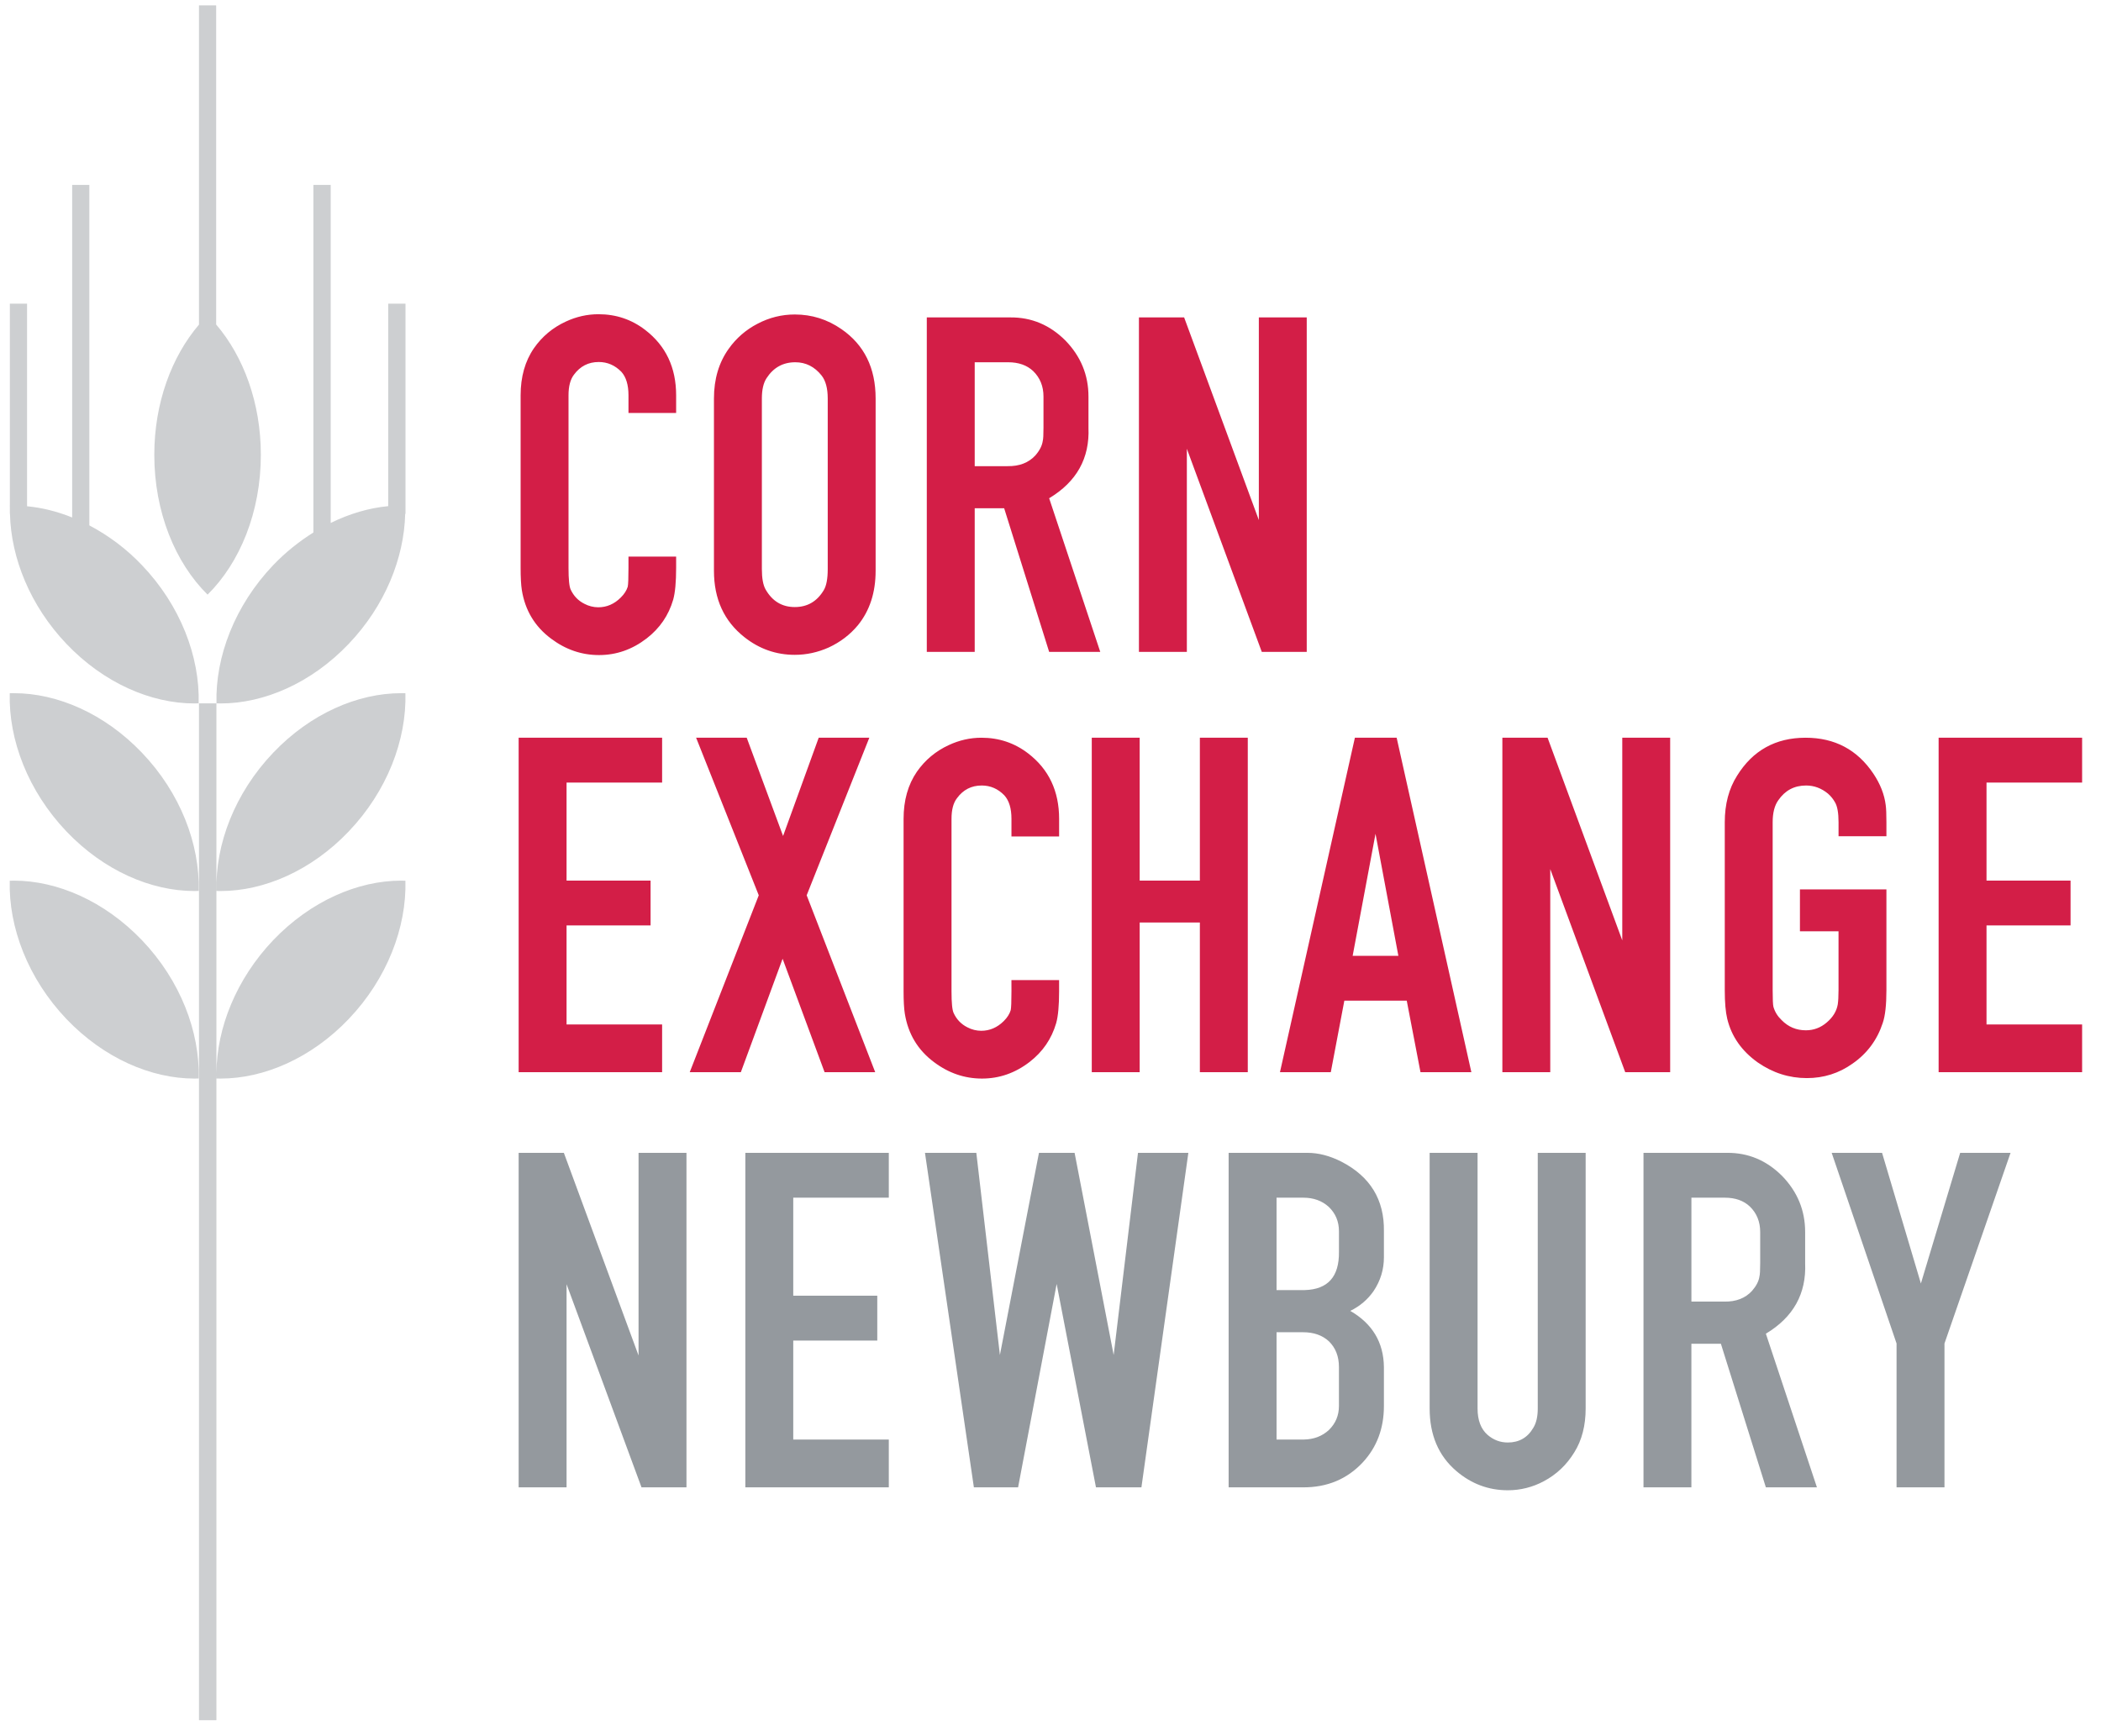 <?xml version="1.0" encoding="UTF-8"?>
<svg xmlns="http://www.w3.org/2000/svg" width="98" height="81" viewBox="0 0 98 81" fill="none">
  <g clip-path="url(#clip0_1054_829)">
    <path d="M10.095 50.07C10.108 47.963 11.016 45.675 12.746 43.858C14.489 42.037 16.687 41.083 18.711 41.083C18.776 41.083 18.84 41.088 18.91 41.088C18.969 43.256 18.063 45.655 16.261 47.543C14.519 49.365 12.316 50.317 10.291 50.317C10.227 50.317 10.162 50.317 10.098 50.313C10.097 50.261 10.096 50.208 10.095 50.155V80.25H9.281V32.812H10.095V50.07ZM9.068 50.317C7.044 50.317 4.846 49.365 3.103 47.543C1.306 45.656 0.395 43.256 0.455 41.088C0.519 41.088 0.584 41.083 0.648 41.083C2.673 41.083 4.871 42.036 6.618 43.858C8.42 45.745 9.326 48.14 9.267 50.313C9.197 50.317 9.133 50.317 9.068 50.317ZM9.068 41.568C7.044 41.568 4.846 40.619 3.103 38.792C1.306 36.906 0.395 34.51 0.455 32.338H0.648C2.673 32.338 4.871 33.286 6.618 35.113C8.42 36.995 9.326 39.394 9.267 41.562C9.197 41.568 9.133 41.568 9.068 41.568ZM10.296 41.568C10.227 41.568 10.162 41.568 10.098 41.562C10.039 39.394 10.95 36.995 12.746 35.113C14.489 33.286 16.687 32.338 18.712 32.338H18.91C18.969 34.511 18.063 36.906 16.262 38.792C14.519 40.619 12.316 41.568 10.296 41.568ZM9.068 32.817C7.044 32.817 4.846 31.868 3.103 30.041C1.41 28.264 0.514 26.037 0.465 23.972H0.46V23.637L0.455 23.587H0.46V14.166H1.262V23.618C1.96 23.682 2.668 23.86 3.366 24.141V8.626H4.168V24.511C5.08 24.991 5.908 25.616 6.618 26.363C8.42 28.245 9.326 30.645 9.266 32.812C9.197 32.817 9.133 32.817 9.068 32.817ZM10.296 32.817C10.227 32.817 10.162 32.817 10.098 32.812C10.039 30.644 10.95 28.244 12.746 26.362C13.325 25.755 13.96 25.257 14.618 24.841V8.626H15.425V24.397C16.306 23.963 17.216 23.696 18.108 23.613V14.166H18.914V23.973H18.9C18.85 26.037 17.959 28.264 16.261 30.042C14.519 31.869 12.316 32.817 10.296 32.817ZM9.682 27.741C8.172 26.25 7.197 23.884 7.197 21.218C7.197 18.803 8.004 16.64 9.281 15.144V0.25H10.083V15.139C11.36 16.635 12.167 18.798 12.167 21.218C12.167 23.884 11.192 26.249 9.682 27.741Z" fill="#CDCFD1"></path>
    <path d="M29.315 25.965H31.538V26.49C31.538 27.154 31.492 27.649 31.4 27.977C31.187 28.708 30.774 29.311 30.163 29.783C29.49 30.301 28.75 30.56 27.939 30.56C27.13 30.56 26.385 30.305 25.705 29.794C24.948 29.23 24.494 28.476 24.341 27.53C24.303 27.287 24.284 26.94 24.284 26.49V18.442C24.284 17.582 24.49 16.85 24.903 16.248C25.285 15.699 25.781 15.284 26.392 15.002C26.881 14.774 27.389 14.659 27.917 14.659C28.734 14.659 29.46 14.903 30.094 15.391C31.057 16.13 31.538 17.147 31.538 18.442V19.266H29.315V18.442C29.315 17.955 29.204 17.589 28.983 17.345C28.684 17.04 28.333 16.888 27.928 16.888C27.446 16.888 27.061 17.086 26.77 17.482C26.602 17.703 26.518 18.023 26.518 18.442V26.49C26.518 27.032 26.553 27.37 26.621 27.508C26.76 27.805 26.973 28.026 27.264 28.171C27.461 28.275 27.682 28.33 27.905 28.331C28.303 28.331 28.654 28.179 28.959 27.873C29.12 27.713 29.227 27.546 29.281 27.37C29.303 27.264 29.315 26.97 29.315 26.49V25.965ZM38.609 26.548V18.591C38.609 18.119 38.514 17.761 38.322 17.517C37.994 17.105 37.584 16.9 37.096 16.9C36.523 16.9 36.076 17.147 35.755 17.643C35.61 17.864 35.537 18.18 35.537 18.591V26.548C35.537 26.975 35.594 27.291 35.709 27.496C36.022 28.046 36.477 28.32 37.073 28.32C37.661 28.32 38.112 28.057 38.425 27.531C38.548 27.325 38.609 26.998 38.609 26.548ZM40.843 18.591V26.628C40.843 27.642 40.569 28.487 40.018 29.166C39.651 29.608 39.197 29.955 38.655 30.206C38.143 30.435 37.616 30.549 37.073 30.549C36.202 30.549 35.419 30.275 34.724 29.726C33.776 28.979 33.302 27.947 33.302 26.628V18.591C33.302 17.685 33.532 16.911 33.99 16.271C34.337 15.78 34.797 15.38 35.331 15.105C35.882 14.815 36.462 14.671 37.073 14.671C37.867 14.671 38.593 14.899 39.251 15.356C40.312 16.088 40.843 17.166 40.843 18.591ZM45.465 21.747H47C47.55 21.755 47.981 21.587 48.296 21.244C48.494 21.015 48.608 20.791 48.639 20.57C48.662 20.494 48.673 20.288 48.673 19.952V18.5C48.673 18.02 48.513 17.624 48.192 17.311C47.901 17.037 47.511 16.9 47.023 16.9H45.465V21.747ZM45.465 23.712V30.411H43.23V14.808H47.126C48.112 14.8 48.967 15.159 49.693 15.883C50.411 16.622 50.771 17.494 50.771 18.5V19.952C50.832 21.377 50.22 22.474 48.937 23.244L51.321 30.411H48.937L46.839 23.712H45.465ZM60.952 14.807V30.411H58.855L55.36 20.935V30.411H53.125V14.807H55.233L58.718 24.262V14.807H60.952ZM26.427 43.173V47.792H30.884V50.02H24.192V34.416H30.884V36.509H26.427V41.081H30.346V43.173H26.427ZM37.627 41.767L40.824 50.02H38.463L36.504 44.727L34.556 50.02H32.172L35.392 41.767L32.47 34.416H34.83L36.526 39L38.188 34.416H40.549L37.627 41.767ZM47.178 45.722H49.401V46.248C49.401 46.911 49.356 47.407 49.264 47.734C49.05 48.466 48.637 49.068 48.027 49.54C47.354 50.059 46.613 50.317 45.804 50.317C44.992 50.317 44.248 50.062 43.568 49.551C42.812 48.988 42.358 48.233 42.205 47.288C42.166 47.044 42.147 46.697 42.147 46.247V38.2C42.147 37.339 42.353 36.608 42.766 36.005C43.148 35.457 43.645 35.041 44.256 34.759C44.746 34.531 45.254 34.416 45.781 34.416C46.598 34.416 47.325 34.661 47.958 35.148C48.921 35.887 49.402 36.905 49.402 38.2V39.023H47.179V38.2C47.179 37.712 47.068 37.347 46.846 37.103C46.549 36.797 46.197 36.645 45.792 36.645C45.31 36.645 44.924 36.843 44.635 37.24C44.465 37.461 44.383 37.781 44.383 38.2V46.247C44.383 46.789 44.416 47.127 44.485 47.265C44.623 47.562 44.838 47.784 45.127 47.928C45.325 48.032 45.545 48.087 45.769 48.088C46.166 48.088 46.518 47.936 46.824 47.631C46.984 47.471 47.091 47.303 47.144 47.127C47.167 47.021 47.179 46.728 47.179 46.247L47.178 45.722ZM53.16 43.036V50.02H50.925V34.416H53.16V41.081H55.967V34.416H58.202V50.02H55.967V43.036H53.16ZM65.226 44.59L64.16 38.898L63.094 44.59H65.226ZM62.706 46.683L62.074 50.02H59.703L63.198 34.416H65.146L68.631 50.02H66.258L65.617 46.683H62.706ZM77.904 34.416V50.02H75.808L72.311 40.544V50.02H70.077V34.416H72.186L75.67 43.871V34.416H77.904ZM87.991 41.492V46.191C87.991 46.877 87.935 47.387 87.82 47.722C87.56 48.516 87.09 49.148 86.41 49.62C85.778 50.07 85.067 50.295 84.278 50.295C83.453 50.295 82.69 50.051 81.987 49.563C81.239 49.029 80.764 48.351 80.566 47.528C80.49 47.216 80.451 46.77 80.451 46.191V38.36C80.451 37.514 80.643 36.791 81.025 36.188C81.757 35.007 82.824 34.416 84.221 34.416C85.582 34.416 86.635 34.976 87.385 36.096C87.705 36.576 87.897 37.064 87.958 37.56C87.98 37.712 87.991 37.979 87.991 38.36V39.011H85.758V38.36C85.758 37.925 85.703 37.617 85.596 37.434C85.51 37.279 85.398 37.139 85.264 37.023C84.957 36.771 84.618 36.645 84.244 36.645C83.694 36.645 83.263 36.874 82.949 37.331C82.773 37.575 82.685 37.918 82.685 38.36V46.191C82.685 46.617 82.697 46.876 82.72 46.968C82.788 47.205 82.915 47.41 83.098 47.585C83.41 47.906 83.789 48.065 84.233 48.065C84.599 48.065 84.923 47.944 85.207 47.7C85.495 47.456 85.668 47.174 85.722 46.854C85.744 46.702 85.757 46.481 85.757 46.191V43.447H83.957V41.492H87.991ZM92.66 43.173V47.792H97.119V50.02H90.426V34.416H97.119V36.509H92.66V41.081H96.58V43.173H92.66Z" fill="#D31E47"></path>
    <path d="M32.02 53.782V69.387H29.923L26.427 59.91V69.387H24.192V53.782H26.301L29.785 63.237V53.782H32.02ZM37.001 62.539V67.157H41.458V69.387H34.766V53.782H41.458V55.874H37.001V60.447H40.92V62.539H37.001ZM55.43 53.782L53.241 69.387H51.121L49.287 59.899L47.488 69.387H45.426L43.145 53.782H45.54L46.64 63.213L48.462 53.782H50.124L51.946 63.213L53.081 53.782H55.43ZM59.544 67.157H60.816C61.282 67.149 61.672 67.001 61.985 66.712C62.298 66.406 62.454 66.034 62.454 65.591V63.774C62.454 63.278 62.298 62.878 61.985 62.573C61.678 62.291 61.278 62.151 60.781 62.151H59.544V67.157ZM59.544 60.184H60.861C61.939 60.154 62.47 59.559 62.455 58.4V57.441C62.455 56.983 62.294 56.602 61.974 56.298C61.661 56.016 61.267 55.874 60.794 55.874H59.544V60.184ZM57.309 69.387V53.782H60.988C61.5 53.782 62.027 53.919 62.57 54.194C63.913 54.887 64.575 55.969 64.552 57.441V58.653C64.552 59.224 64.392 59.75 64.071 60.229C63.796 60.626 63.433 60.935 62.983 61.155C64.014 61.75 64.537 62.623 64.552 63.774V65.591C64.552 66.635 64.223 67.512 63.567 68.221C62.833 69.006 61.902 69.394 60.77 69.387H57.309ZM73.962 53.782V65.705C73.962 66.505 73.786 67.187 73.434 67.752C73.076 68.338 72.6 68.788 72.013 69.1C71.496 69.379 70.917 69.525 70.329 69.523C69.428 69.523 68.625 69.222 67.923 68.62C67.098 67.912 66.685 66.941 66.685 65.706V53.783H68.92V65.706C68.92 66.255 69.076 66.667 69.389 66.941C69.664 67.177 69.978 67.295 70.33 67.295C70.856 67.295 71.255 67.067 71.521 66.609C71.658 66.388 71.728 66.087 71.728 65.706V53.783H73.962M78.894 60.722H80.431C80.981 60.73 81.412 60.562 81.725 60.218C81.923 59.99 82.039 59.765 82.069 59.543C82.091 59.468 82.103 59.262 82.103 58.926V57.475C82.103 56.995 81.942 56.598 81.622 56.287C81.331 56.012 80.942 55.874 80.454 55.874H78.895V60.722L78.894 60.722ZM78.894 62.688V69.387H76.66V53.782H80.556C81.543 53.774 82.398 54.133 83.123 54.857C83.842 55.597 84.2 56.469 84.2 57.474V58.925C84.261 60.352 83.65 61.45 82.368 62.219L84.75 69.387H82.368L80.27 62.688H78.894ZM90.699 62.676V69.387H88.464V62.676L85.438 53.782H87.788L89.599 59.876L91.431 53.782H93.781L90.699 62.676Z" fill="#94999E"></path>
  </g>
  <defs>
    <clipPath id="clip0_1054_829">
      <rect width="96.667" height="80" fill="white" transform="translate(0.452 0.25)"></rect>
    </clipPath>
  </defs>
</svg>
